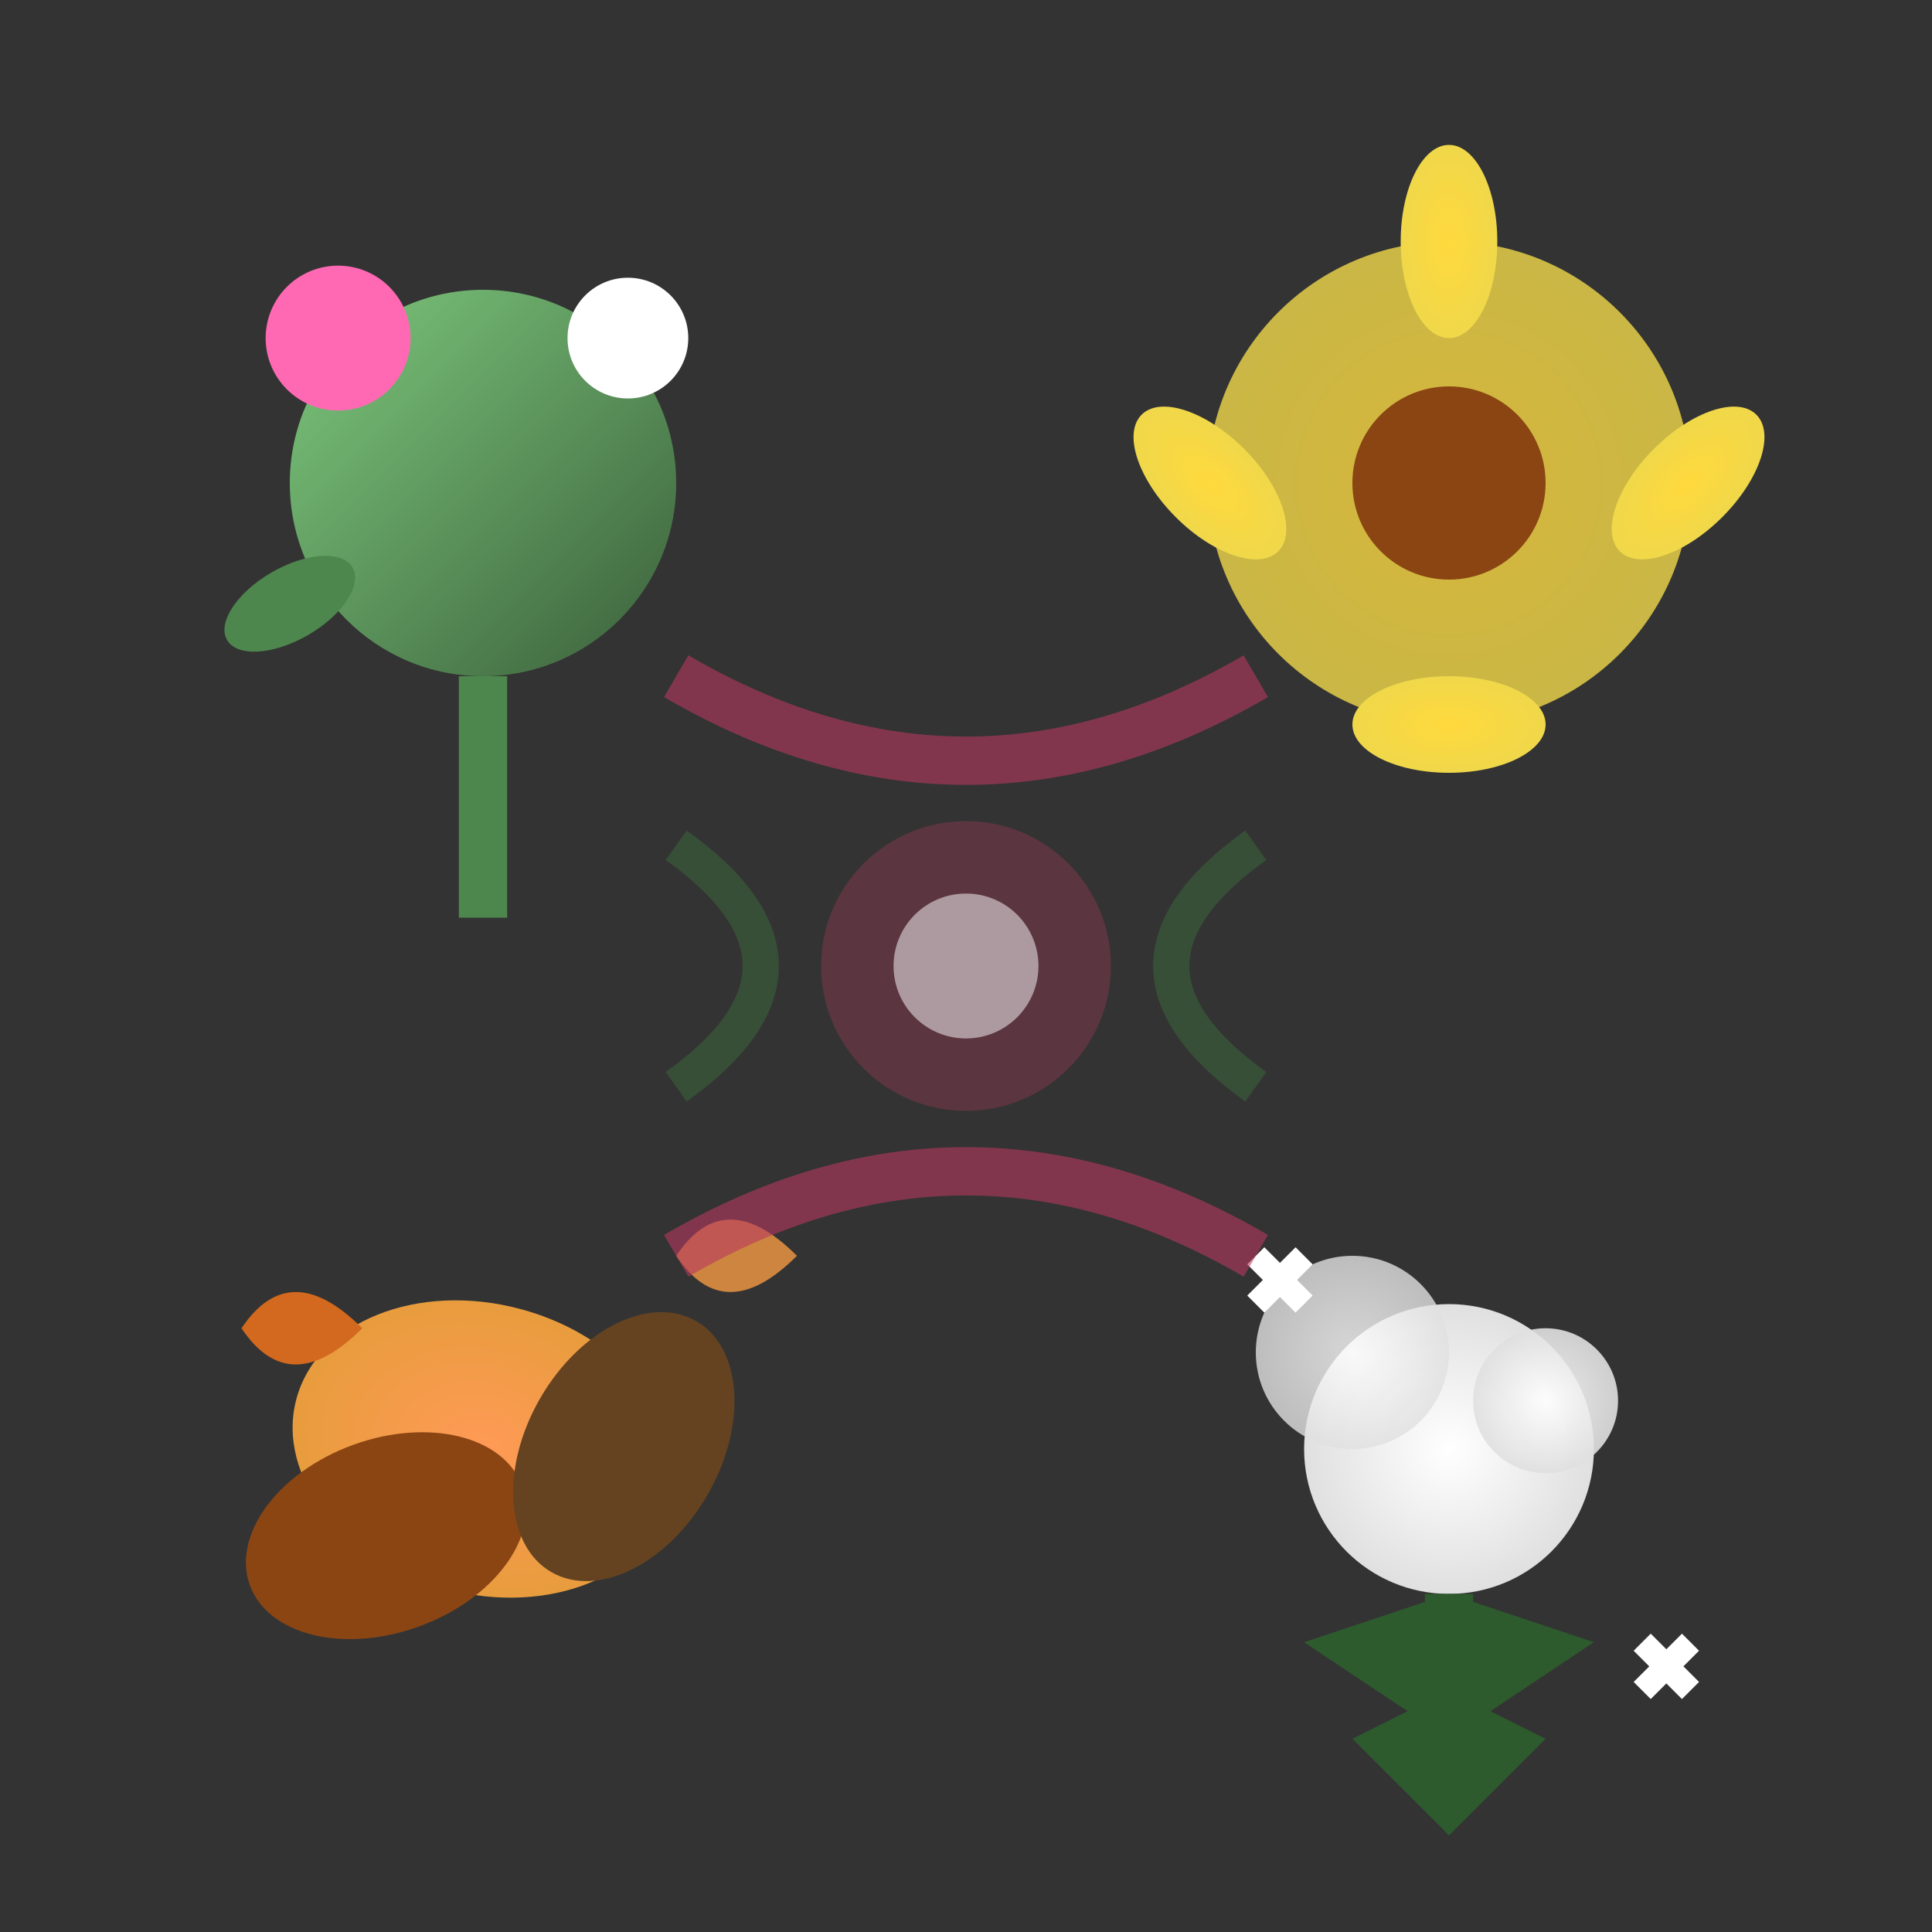 <svg width="80" height="80" viewBox="0 0 80 80" xmlns="http://www.w3.org/2000/svg">
  <rect x="0" y="0" width="80" height="80" fill="#333333" stroke="none"/>
  <defs>
    <radialGradient id="autumn" cx="50%" cy="50%" r="50%">
      <stop offset="0%" style="stop-color:#ff9a56"/>
      <stop offset="100%" style="stop-color:#e89c3d"/>
    </radialGradient>
    <radialGradient id="winter" cx="50%" cy="50%" r="50%">
      <stop offset="0%" style="stop-color:#ffffff"/>
      <stop offset="100%" style="stop-color:#e0e0e0"/>
    </radialGradient>
    <linearGradient id="spring" x1="0%" y1="0%" x2="100%" y2="100%">
      <stop offset="0%" style="stop-color:#90ee90"/>
      <stop offset="100%" style="stop-color:#3d6b3d"/>
    </linearGradient>
    <radialGradient id="summer" cx="50%" cy="50%" r="50%">
      <stop offset="0%" style="stop-color:#ffd93d"/>
      <stop offset="100%" style="stop-color:#f0d84a"/>
    </radialGradient>
  </defs>
  
  <!-- Seasonal quadrants -->
  <!-- Spring (top-left) -->
  <g transform="translate(20, 20)">
    <circle cx="0" cy="0" r="8" fill="url(#spring)" opacity="0.8"/>
    <circle cx="-6" cy="-6" r="3" fill="#ff69b4"/>
    <circle cx="6" cy="-6" r="2.5" fill="#ffffff"/>
    <rect x="-1" y="8" width="2" height="10" fill="#4d874d"/>
    <ellipse cx="-8" cy="5" rx="3" ry="1.5" fill="#4d874d" transform="rotate(-30 -8 5)"/>
  </g>
  
  <!-- Summer (top-right) -->
  <g transform="translate(60, 20)">
    <circle cx="0" cy="0" r="10" fill="url(#summer)" opacity="0.8"/>
    <g transform="rotate(0)">
      <ellipse cx="0" cy="-10" rx="2" ry="4" fill="url(#summer)"/>
      <ellipse cx="7" cy="-7" rx="2" ry="4" fill="url(#summer)" transform="rotate(45)"/>
      <ellipse cx="10" cy="0" rx="2" ry="4" fill="url(#summer)" transform="rotate(90)"/>
      <ellipse cx="7" cy="7" rx="2" ry="4" fill="url(#summer)" transform="rotate(135)"/>
    </g>
    <circle cx="0" cy="0" r="4" fill="#8B4513"/>
  </g>
  
  <!-- Autumn (bottom-left) -->
  <g transform="translate(20, 60)">
    <ellipse cx="0" cy="0" rx="8" ry="6" fill="url(#autumn)" transform="rotate(15)"/>
    <ellipse cx="-5" cy="2" rx="6" ry="4" fill="#8B4513" transform="rotate(-20)"/>
    <ellipse cx="5" cy="-3" rx="4" ry="6" fill="#654321" transform="rotate(30)"/>
    <!-- Autumn leaves -->
    <path d="M-10,-5 Q-8,-8 -5,-5 Q-8,-2 -10,-5" fill="#d2691e"/>
    <path d="M8,-8 Q10,-11 13,-8 Q10,-5 8,-8" fill="#cd853f"/>
  </g>
  
  <!-- Winter (bottom-right) -->
  <g transform="translate(60, 60)">
    <circle cx="0" cy="0" r="6" fill="url(#winter)"/>
    <circle cx="-4" cy="-4" r="4" fill="url(#winter)" opacity="0.8"/>
    <circle cx="4" cy="-2" r="3" fill="url(#winter)" opacity="0.9"/>
    <!-- Pine branches -->
    <rect x="-1" y="6" width="2" height="8" fill="#2d5b2d"/>
    <polygon points="-6,8 0,6 6,8 0,12" fill="#2d5b2d"/>
    <polygon points="-4,12 0,10 4,12 0,16" fill="#2d5b2d"/>
    <!-- Snowflakes -->
    <g stroke="#ffffff" stroke-width="1" fill="none">
      <path d="M-8,-8 L-6,-6 M-6,-8 L-8,-6"/>
      <path d="M8,8 L10,10 M10,8 L8,10"/>
    </g>
  </g>
  
  <!-- Central decorative element -->
  <circle cx="40" cy="40" r="6" fill="#b8395f" opacity="0.3"/>
  <circle cx="40" cy="40" r="3" fill="#ffffff" opacity="0.5"/>
  
  <!-- Connecting lines/swirls -->
  <path d="M28,28 Q40,35 52,28" stroke="#b8395f" stroke-width="2" fill="none" opacity="0.6"/>
  <path d="M28,52 Q40,45 52,52" stroke="#b8395f" stroke-width="2" fill="none" opacity="0.6"/>
  <path d="M28,35 Q35,40 28,45" stroke="#3d6b3d" stroke-width="1.5" fill="none" opacity="0.5"/>
  <path d="M52,35 Q45,40 52,45" stroke="#3d6b3d" stroke-width="1.5" fill="none" opacity="0.5"/>
</svg>